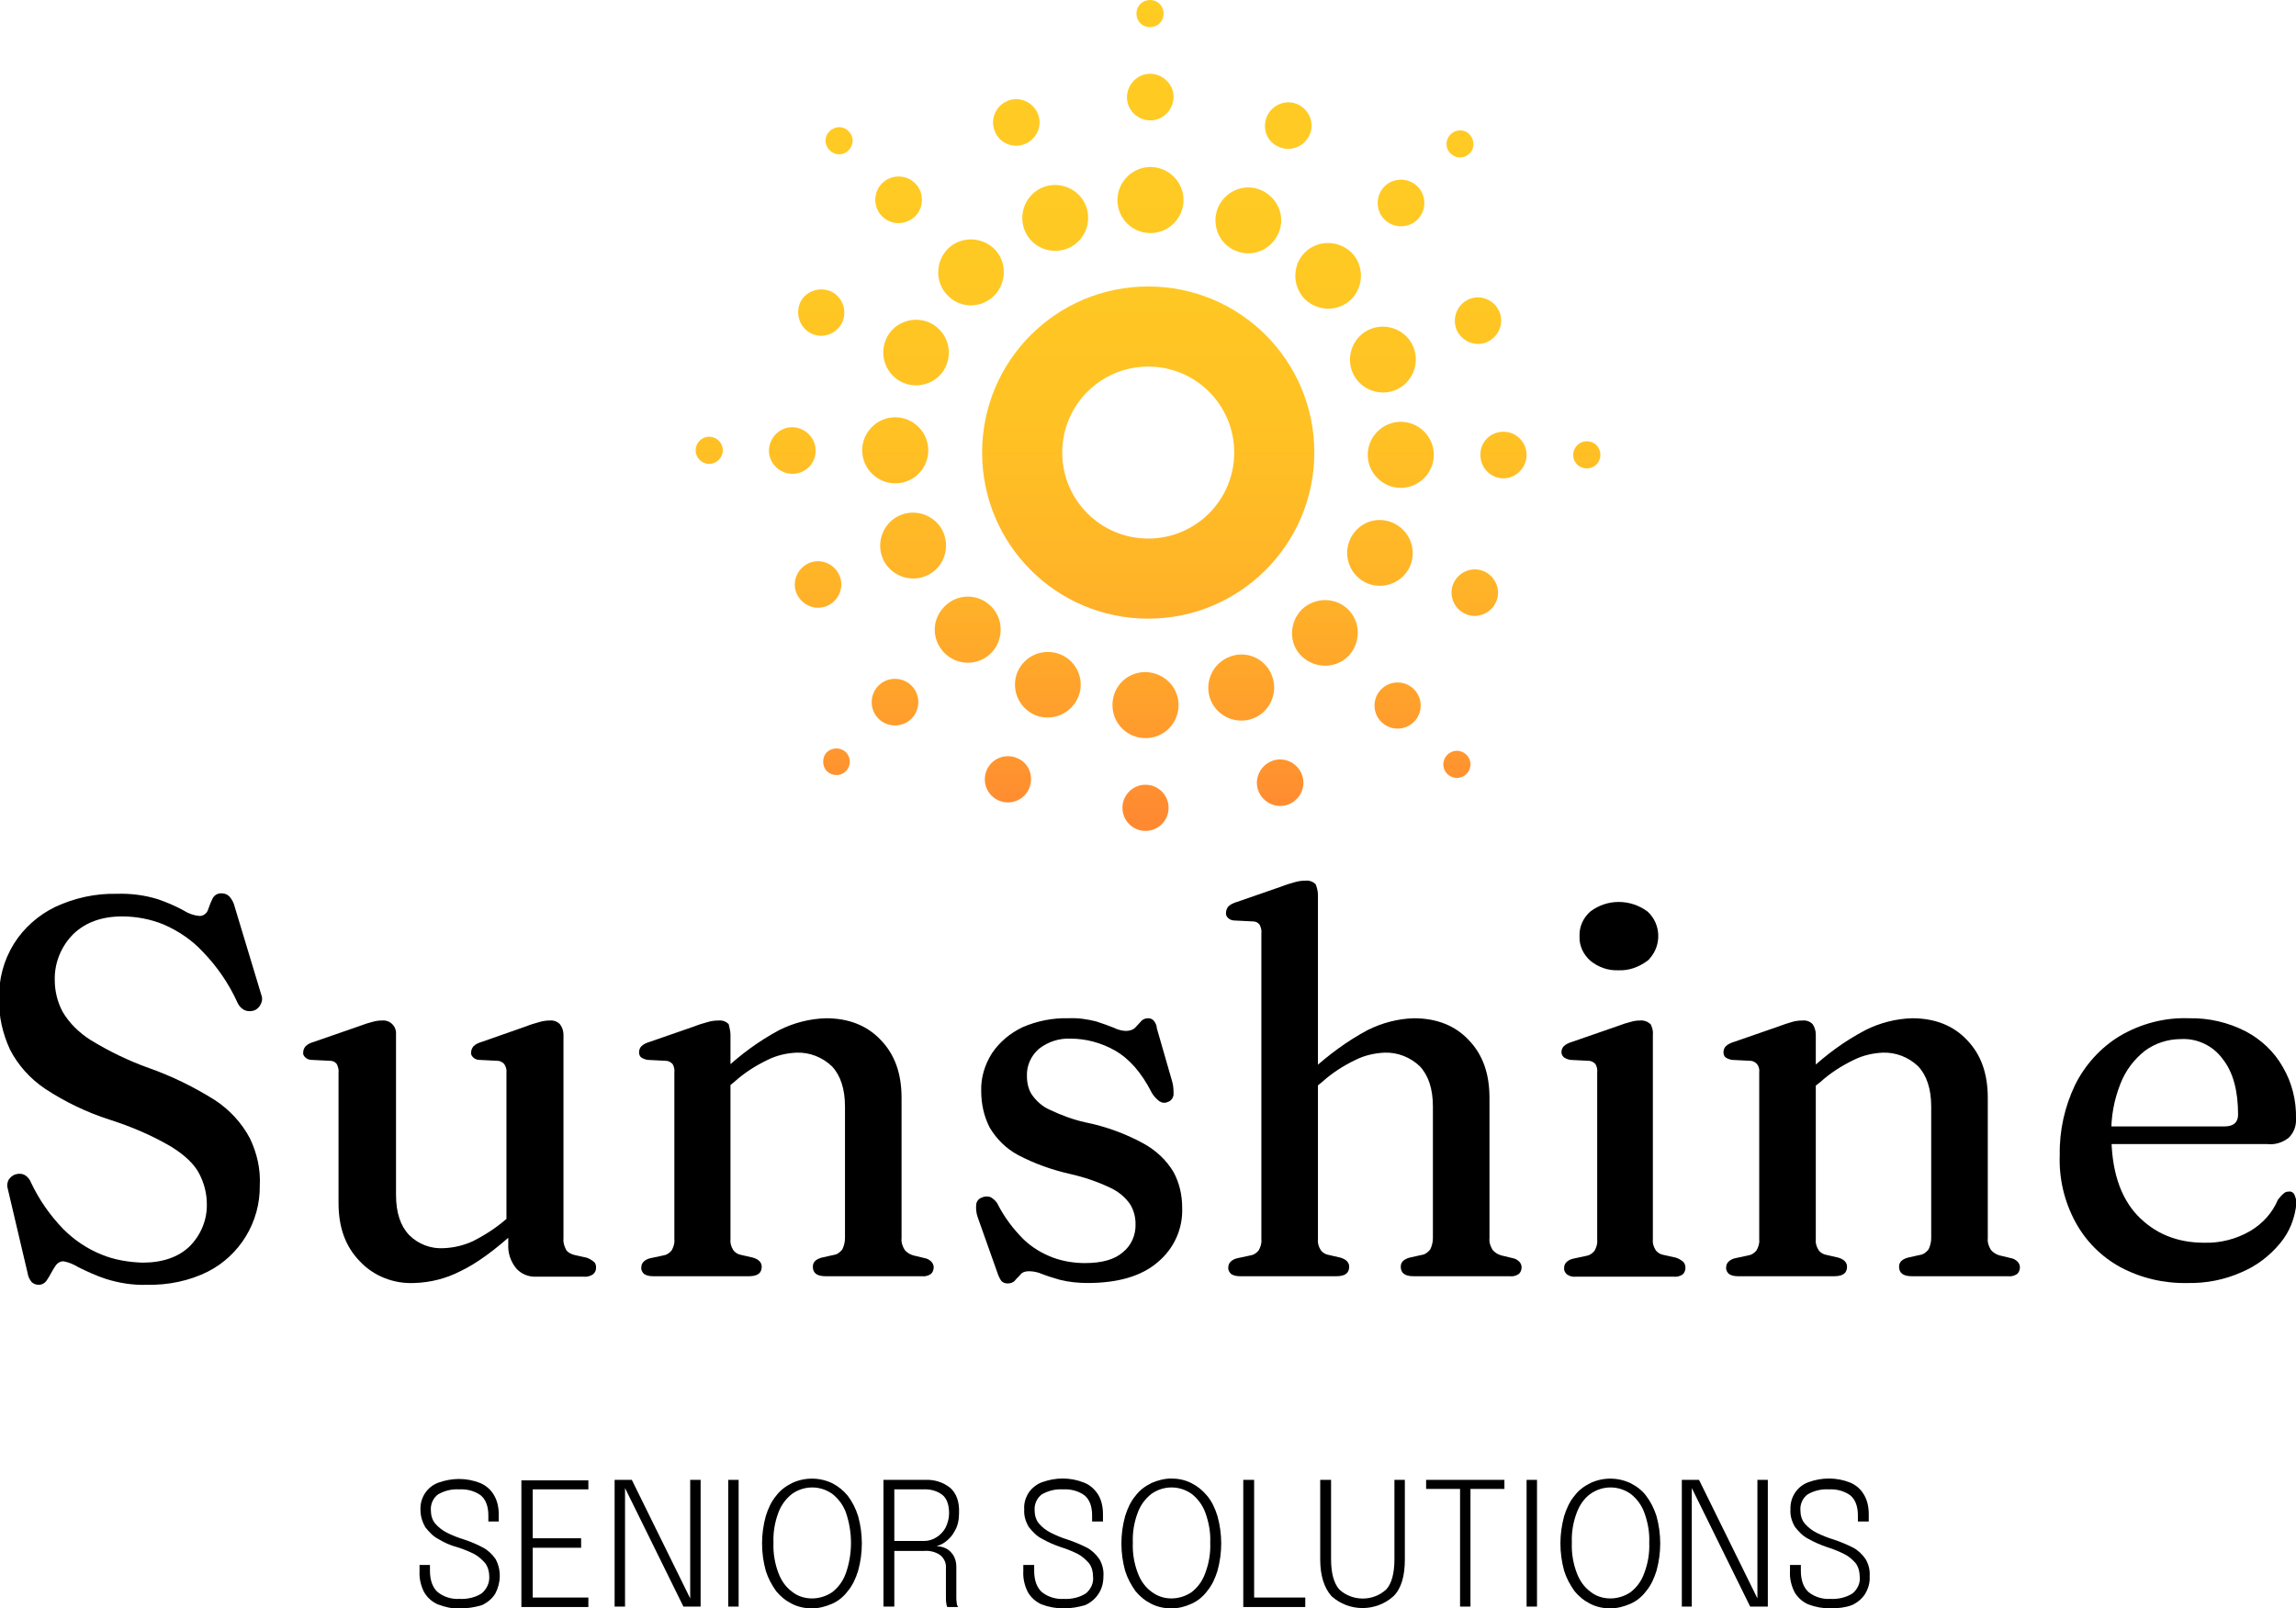 <?xml version="1.0" encoding="utf-8"?>
<!-- Generator: Adobe Illustrator 26.0.3, SVG Export Plug-In . SVG Version: 6.00 Build 0)  -->
<svg version="1.1" id="Layer_1" xmlns="http://www.w3.org/2000/svg" xmlns:xlink="http://www.w3.org/1999/xlink" x="0px" y="0px"
	 viewBox="0 0 507.3 355.4" style="enable-background:new 0 0 507.3 355.4;" xml:space="preserve">
<style type="text/css">
	.st0{fill:url(#SVGID_1_);}
	.st1{fill:url(#SVGID_00000115507236260076706000000007017162325666311560_);}
	.st2{fill:url(#SVGID_00000040554912443689126110000007273576528158208691_);}
	.st3{fill:url(#SVGID_00000010994809598819990620000008217206099914499506_);}
	.st4{fill:url(#SVGID_00000096024044397987929520000001576315572481821824_);}
	.st5{fill:url(#SVGID_00000127735080171041751140000003034928889871327403_);}
	.st6{fill:url(#SVGID_00000052824419032642311250000015254103821238556044_);}
	.st7{fill:url(#SVGID_00000122708238393797409780000002642187571474524581_);}
	.st8{fill:url(#SVGID_00000168835017591065119310000004189265776518740112_);}
	.st9{fill:url(#SVGID_00000027580154241241864000000005350909602832919984_);}
	.st10{fill:url(#SVGID_00000161593754177321888990000012117063582754360745_);}
	.st11{fill:url(#SVGID_00000161592992214999144910000006342395562345574275_);}
	.st12{fill:url(#SVGID_00000183242898516558406560000005983529113637008045_);}
	.st13{fill:url(#SVGID_00000003809091761540075410000007941786700244987526_);}
	.st14{fill:url(#SVGID_00000126308311309368627870000007637048784347518892_);}
	.st15{fill:url(#SVGID_00000041284048894766960240000011080286543519037628_);}
	.st16{fill:url(#SVGID_00000143608432839616961180000010487389563830768528_);}
	.st17{fill:url(#SVGID_00000057132745526608527800000009275314345416215436_);}
	.st18{fill:url(#SVGID_00000109729015228576963360000005670757698208814221_);}
	.st19{fill:url(#SVGID_00000045616929322597719060000002329047215205706624_);}
	.st20{fill:url(#SVGID_00000057137770532991478510000009927661328606677438_);}
	.st21{fill:url(#SVGID_00000170956765392827146870000001113570622081888650_);}
	.st22{fill:url(#SVGID_00000008869488097667743820000009026839441262393532_);}
	.st23{fill:url(#SVGID_00000130639133424064604410000001904015267916100737_);}
	.st24{fill:url(#SVGID_00000022541521656486994410000013913987272006864261_);}
	.st25{fill:url(#SVGID_00000120546432716846546350000016380629773841874864_);}
	.st26{fill:url(#SVGID_00000124155527763547581490000007275210865543175099_);}
	.st27{fill:url(#SVGID_00000087373174092768651620000004936123833413886623_);}
	.st28{fill:url(#SVGID_00000137110976117200676980000012707325666429769892_);}
	.st29{fill:url(#SVGID_00000005264073925943703470000015167958292417182337_);}
	.st30{fill:url(#SVGID_00000133490131599770483240000003077758378695077029_);}
	.st31{fill:url(#SVGID_00000054967044844022800020000014809352153066683789_);}
	.st32{fill:url(#SVGID_00000155862602598922316250000016711723819470522046_);}
	.st33{fill:url(#SVGID_00000172425723229503476750000007606343694665563808_);}
	.st34{fill:url(#SVGID_00000036959134835157171530000007915717568921895855_);}
	.st35{fill:url(#SVGID_00000026126855306006849880000010811213420796053435_);}
	.st36{fill:url(#SVGID_00000002354940181671787100000008160851281550001549_);}
	.st37{fill:url(#SVGID_00000165231588716707212380000006999450170318273715_);}
	.st38{fill:url(#SVGID_00000059305824164111735010000005405425667979471506_);}
	.st39{fill:url(#SVGID_00000176741067855693232740000012098317920603866261_);}
</style>
<g id="Layer_2_00000018940291350259601550000013739512342279365816_">
	<g id="Layer_1-2">
		<path d="M32.4,283.9c-3.1,0.1-6.1-0.4-9-1.3c-2.1-0.7-4.1-1.6-6.1-2.6c-1-0.6-2.1-1.1-3.3-1.3c-0.6,0-1.2,0.3-1.6,0.8
			c-0.4,0.6-0.8,1.2-1.1,1.8c-0.3,0.6-0.7,1.2-1.1,1.8c-0.4,0.5-1,0.8-1.6,0.8c-0.6,0-1.2-0.2-1.6-0.6c-0.5-0.6-0.8-1.3-0.9-2
			l-4.4-18.7c-0.2-0.6-0.1-1.3,0.2-1.9c0.4-0.6,0.9-1,1.5-1.2c0.7-0.2,1.4-0.2,2,0.1c0.7,0.4,1.2,1,1.5,1.8
			c1.8,3.8,4.2,7.2,7.1,10.2c2.4,2.4,5.2,4.3,8.4,5.6c2.9,1.2,6,1.7,9.1,1.8c4.4,0,7.9-1.2,10.4-3.6c2.5-2.5,3.9-5.9,3.8-9.4
			c0-2.3-0.6-4.6-1.7-6.7c-1.1-2.1-3.2-4.1-6.3-6c-4.3-2.5-8.8-4.4-13.5-5.9c-5-1.6-9.8-3.9-14.2-6.8c-3.3-2.2-6-5.2-7.8-8.7
			c-1.6-3.5-2.5-7.3-2.4-11.2c-0.1-4.3,1-8.5,3.3-12.2c2.2-3.5,5.4-6.3,9.1-8.1c4.3-2,8.9-3,13.6-2.9c3.1-0.1,6.2,0.3,9.1,1.2
			c2,0.7,3.9,1.5,5.7,2.5c1.1,0.7,2.3,1.1,3.5,1.2c0.8,0,1.5-0.5,1.8-1.2c0.3-0.8,0.6-1.7,1-2.5c0.3-0.8,1.2-1.4,2.1-1.3
			c0.6,0,1.2,0.2,1.7,0.7c0.6,0.7,1,1.5,1.2,2.4l5.8,19.2c0.3,0.7,0.3,1.5-0.1,2.2c-0.3,0.7-0.9,1.2-1.5,1.4
			c-0.7,0.2-1.4,0.2-2.1-0.1c-0.7-0.4-1.2-0.9-1.5-1.6c-1.9-4.2-4.5-8-7.7-11.3c-2.4-2.6-5.4-4.6-8.6-6c-2.9-1.2-6.1-1.8-9.2-1.8
			c-4.5,0-8.1,1.3-10.8,3.9c-2.7,2.7-4.2,6.4-4.1,10.2c0,2.4,0.6,4.8,1.7,6.9c1.5,2.6,3.7,4.7,6.2,6.3c4.1,2.5,8.4,4.6,12.9,6.2
			c5.1,1.8,10,4.2,14.6,7.1c3.2,2.1,5.9,5,7.7,8.4c1.6,3.3,2.4,6.9,2.2,10.5c0.1,8-4.4,15.4-11.5,19C41.9,283,37.2,284,32.4,283.9z"
			/>
		<path d="M74.8,265.8v-28.7c0.1-0.7-0.1-1.4-0.4-2c-0.4-0.5-0.9-0.7-1.5-0.7l-4-0.2c-0.6,0-1.1-0.2-1.5-0.6
			c-0.3-0.3-0.5-0.7-0.4-1.1c0-0.5,0.2-0.9,0.5-1.3c0.5-0.5,1.2-0.8,1.9-1l9.8-3.4c1.3-0.5,2.3-0.8,3.1-1c0.7-0.2,1.3-0.3,2-0.3
			c1.6-0.2,3,0.9,3.2,2.5c0,0.2,0,0.5,0,0.7v35.3c0,4,1,6.9,2.9,8.9c2,2,4.8,3.1,7.7,2.9c2.2-0.1,4.3-0.6,6.3-1.5
			c2.6-1.3,5.1-2.9,7.3-4.8l2.6-2.2l2.4,2.4l-2.6,2.2c-4.7,4.3-8.8,7.3-12.4,9c-3.1,1.6-6.6,2.5-10.2,2.6c-4.5,0.2-8.9-1.5-12-4.8
			C76.3,275.4,74.8,271.2,74.8,265.8z M112.3,275v-3.8l-0.4-0.3v-33.8c0.1-0.7-0.1-1.4-0.5-2c-0.4-0.4-0.9-0.7-1.5-0.7l-4-0.2
			c-0.5,0-1-0.2-1.4-0.6c-0.3-0.3-0.5-0.7-0.4-1.1c0-0.5,0.2-0.9,0.5-1.3c0.5-0.5,1.2-0.8,1.9-1l9.7-3.4c1-0.4,2-0.7,3.1-1
			c0.7-0.2,1.4-0.3,2.1-0.3c0.9-0.1,1.7,0.2,2.3,0.8c0.5,0.6,0.8,1.5,0.8,2.3v45.1c-0.1,0.9,0.2,1.7,0.6,2.5
			c0.4,0.6,1.1,0.9,1.8,1.1l2.7,0.6c0.6,0.2,1.1,0.5,1.6,0.9c0.4,0.3,0.5,0.8,0.5,1.3c0,0.6-0.2,1.1-0.7,1.5
			c-0.6,0.4-1.4,0.6-2.1,0.5h-10.4c-1.7,0.1-3.4-0.6-4.5-1.9C112.8,278.7,112.2,276.8,112.3,275z"/>
		<path d="M161.4,228.6v45.1c-0.1,0.9,0.1,1.7,0.6,2.5c0.4,0.6,1.1,1,1.8,1.1l2.6,0.6c1.3,0.4,1.9,1.1,1.9,2c0,1.4-0.9,2.1-2.8,2.1
			h-21.2c-0.7,0-1.4-0.1-2-0.5c-0.4-0.4-0.7-0.9-0.6-1.5c0-0.5,0.2-0.9,0.5-1.2c0.4-0.4,1-0.7,1.6-0.8l2.8-0.6
			c0.7-0.1,1.3-0.5,1.8-1.1c0.4-0.7,0.7-1.6,0.6-2.4V237c0.1-0.7-0.1-1.4-0.4-1.9c-0.4-0.4-0.9-0.7-1.5-0.7l-4-0.2
			c-0.6-0.1-1.1-0.3-1.5-0.6c-0.3-0.3-0.4-0.7-0.4-1.1c0-0.5,0.2-1,0.5-1.3c0.5-0.5,1.2-0.8,1.9-1l9.8-3.4c1-0.4,2-0.7,3.1-1
			c0.7-0.2,1.4-0.3,2.2-0.3c0.9-0.1,1.7,0.2,2.3,0.8C161.1,226.9,161.4,227.7,161.4,228.6z M159.6,241.2l-2.4-2.4l2.6-2.2
			c3.7-3.5,7.9-6.6,12.4-9c3.2-1.6,6.7-2.5,10.3-2.6c5,0,9.1,1.6,12.1,4.8c3.1,3.2,4.6,7.4,4.6,12.8v31c-0.1,0.9,0.2,1.8,0.7,2.6
			c0.5,0.6,1.2,1,1.9,1.2l2.5,0.6c0.6,0.1,1.1,0.4,1.5,0.8c0.3,0.3,0.5,0.8,0.5,1.2c0,0.6-0.2,1.1-0.6,1.5c-0.6,0.4-1.3,0.6-2,0.5
			h-21.3c-1.9,0-2.8-0.7-2.8-2.1c0-1,0.6-1.6,1.9-2l2.7-0.6c0.8-0.1,1.4-0.6,1.9-1.2c0.4-0.8,0.6-1.7,0.6-2.5v-29.1
			c0-3.9-1-6.9-2.9-8.9c-2.1-2-4.9-3.1-7.8-3c-2.2,0.1-4.4,0.6-6.4,1.6c-2.7,1.3-5.2,2.9-7.4,4.9L159.6,241.2z"/>
		<path d="M236.5,229.5c-2.5-0.1-5,0.7-7,2.3c-1.7,1.5-2.7,3.7-2.6,6c0,1.4,0.3,2.9,1.1,4.1c1,1.4,2.3,2.6,3.9,3.3
			c2.5,1.2,5.2,2.2,7.9,2.8c4.5,0.9,8.9,2.5,12.9,4.7c2.7,1.5,5,3.6,6.6,6.3c1.3,2.4,1.9,5.1,1.9,7.8c0.2,4.7-1.8,9.1-5.4,12.1
			c-3.6,3.1-8.8,4.6-15.5,4.6c-2,0-4.1-0.2-6.1-0.7c-1.4-0.4-2.7-0.8-4-1.3c-0.9-0.4-1.9-0.6-2.9-0.6c-0.7,0-1.4,0.2-1.8,0.7
			c-0.4,0.5-0.9,0.9-1.2,1.3c-0.4,0.5-1,0.7-1.7,0.7c-0.5,0-1-0.2-1.3-0.5c-0.4-0.5-0.7-1.2-0.9-1.8l-4.4-12.4
			c-0.3-0.9-0.4-1.8-0.3-2.8c0.1-0.7,0.6-1.3,1.3-1.5c0.6-0.3,1.4-0.3,2,0c0.6,0.4,1.2,0.9,1.5,1.6c1.5,2.9,3.4,5.4,5.7,7.7
			c1.9,1.8,4.1,3.1,6.5,4c2.2,0.8,4.6,1.2,7,1.2c3.8,0,6.6-0.8,8.4-2.4c1.9-1.5,2.9-3.9,2.8-6.3c0-1.5-0.4-3-1.2-4.3
			c-1.1-1.6-2.6-2.8-4.3-3.6c-2.9-1.4-5.9-2.4-9-3.1c-4-0.9-7.9-2.3-11.5-4.2c-2.6-1.4-4.7-3.5-6.2-6c-1.3-2.5-1.9-5.3-1.9-8.1
			c-0.1-3,0.8-5.9,2.4-8.4c1.7-2.5,4-4.4,6.7-5.7c3.2-1.4,6.7-2.1,10.2-2c2.1-0.1,4.1,0.2,6.1,0.7c1.3,0.4,2.6,0.9,3.9,1.4
			c0.8,0.4,1.8,0.7,2.7,0.7c0.7,0,1.5-0.2,2-0.7c0.5-0.5,0.9-1,1.3-1.4c0.4-0.5,1-0.7,1.6-0.7c0.5,0,0.9,0.2,1.2,0.5
			c0.4,0.5,0.7,1.1,0.7,1.7l3.4,11.8c0.3,1,0.3,2,0.3,2.9c-0.1,0.8-0.6,1.4-1.3,1.6c-0.6,0.3-1.3,0.2-1.9-0.2
			c-0.7-0.6-1.3-1.2-1.7-2c-2.2-4.3-4.9-7.4-8.1-9.2C243.3,230.4,239.9,229.5,236.5,229.5z"/>
		<path d="M291.2,197.7v76c-0.1,0.9,0.1,1.7,0.6,2.5c0.4,0.6,1.1,1,1.8,1.1l2.6,0.6c1.3,0.4,1.9,1.1,1.9,2c0,1.4-0.9,2.1-2.8,2.1
			H274c-0.7,0-1.4-0.1-2-0.5c-0.4-0.4-0.7-0.9-0.6-1.5c0-0.5,0.2-0.9,0.5-1.2c0.4-0.4,1-0.7,1.6-0.8l2.8-0.6
			c0.7-0.1,1.3-0.5,1.8-1.1c0.4-0.7,0.7-1.6,0.6-2.4v-67.6c0.1-0.7-0.1-1.4-0.4-2c-0.4-0.5-0.9-0.7-1.5-0.7l-4-0.2
			c-0.6,0-1.1-0.2-1.5-0.6c-0.3-0.3-0.5-0.7-0.4-1.2c0-0.5,0.2-0.9,0.5-1.3c0.5-0.5,1.2-0.8,1.9-1l9.8-3.4c1-0.4,2-0.7,3.1-1
			c0.7-0.2,1.4-0.3,2.2-0.3c0.9-0.1,1.7,0.2,2.3,0.8C290.9,195.9,291.2,196.8,291.2,197.7z M289.5,241.2l-2.4-2.4l2.6-2.2
			c3.8-3.5,8-6.6,12.5-9c3.2-1.6,6.7-2.5,10.2-2.6c5,0,9.1,1.6,12.1,4.8c3.1,3.2,4.6,7.4,4.6,12.8v31c-0.1,0.9,0.2,1.8,0.7,2.6
			c0.5,0.6,1.2,1,1.9,1.2l2.5,0.6c0.6,0.1,1.1,0.4,1.5,0.8c0.3,0.3,0.5,0.8,0.5,1.2c0,0.6-0.2,1.1-0.6,1.5c-0.6,0.4-1.3,0.6-2,0.5
			h-21.3c-1.9,0-2.8-0.7-2.8-2.1c0-1,0.6-1.6,1.9-2l2.7-0.6c0.8-0.1,1.4-0.6,1.9-1.2c0.4-0.8,0.6-1.7,0.6-2.5v-29.1
			c0-3.9-1-6.9-2.9-8.9c-2.1-2-4.9-3.1-7.8-3c-2.2,0.1-4.4,0.6-6.4,1.6c-2.7,1.3-5.2,2.9-7.4,4.9L289.5,241.2z"/>
		<path d="M365.2,228.6v45.1c-0.1,0.9,0.1,1.7,0.6,2.5c0.4,0.6,1.1,1,1.8,1.1l2.7,0.6c0.6,0.2,1.1,0.5,1.6,0.9
			c0.3,0.3,0.5,0.8,0.5,1.3c0,0.6-0.2,1.1-0.6,1.5c-0.6,0.4-1.3,0.6-2.1,0.5h-21.5c-0.7,0.1-1.4-0.1-2-0.5c-0.4-0.4-0.7-0.9-0.6-1.5
			c0-0.5,0.2-0.9,0.5-1.2c0.4-0.4,1-0.7,1.6-0.8l2.8-0.6c0.7-0.1,1.3-0.5,1.8-1.1c0.4-0.7,0.7-1.6,0.6-2.4V237
			c0.1-0.7-0.1-1.4-0.4-1.9c-0.4-0.4-0.9-0.7-1.5-0.7l-4-0.2c-0.6-0.1-1.1-0.3-1.5-0.6c-0.3-0.3-0.5-0.7-0.5-1.1
			c0-0.5,0.2-1,0.5-1.3c0.5-0.5,1.2-0.8,1.9-1l9.8-3.4c1.3-0.5,2.3-0.8,3.1-1c0.7-0.2,1.3-0.3,2-0.3c0.9-0.1,1.7,0.2,2.4,0.8
			C365,226.9,365.3,227.7,365.2,228.6z M357.6,214.4c-2.3,0.1-4.5-0.7-6.2-2.1c-1.6-1.4-2.5-3.4-2.4-5.4c-0.1-2.1,0.8-4.1,2.4-5.5
			c3.7-2.8,8.8-2.8,12.6,0c3,2.7,3.2,7.4,0.5,10.4c-0.1,0.2-0.3,0.3-0.5,0.5C362.1,213.7,359.9,214.5,357.6,214.4L357.6,214.4z"/>
		<path d="M401.2,228.6v45.1c-0.1,0.9,0.1,1.7,0.6,2.5c0.4,0.6,1.1,1,1.8,1.1l2.6,0.6c1.3,0.4,1.9,1.1,1.9,2c0,1.4-0.9,2.1-2.8,2.1
			H384c-0.7,0-1.4-0.1-2-0.5c-0.4-0.4-0.7-0.9-0.6-1.5c0-0.5,0.2-0.9,0.5-1.2c0.4-0.4,1-0.7,1.6-0.8l2.8-0.6
			c0.7-0.1,1.3-0.5,1.8-1.1c0.4-0.7,0.7-1.6,0.6-2.4V237c0.1-0.7-0.1-1.4-0.5-1.9c-0.4-0.4-0.9-0.7-1.5-0.7l-4-0.2
			c-0.6-0.1-1.1-0.3-1.5-0.6c-0.3-0.3-0.4-0.7-0.4-1.1c0-0.5,0.2-1,0.5-1.3c0.5-0.5,1.2-0.8,1.9-1l9.8-3.4c1-0.4,2-0.7,3-1
			c0.7-0.2,1.4-0.3,2.2-0.3c0.9-0.1,1.7,0.2,2.3,0.8C400.9,226.9,401.2,227.7,401.2,228.6z M399.5,241.2l-2.4-2.4l2.6-2.2
			c3.7-3.5,7.9-6.6,12.5-9c3.2-1.6,6.7-2.5,10.3-2.6c5,0,9.1,1.6,12.1,4.8c3.1,3.2,4.6,7.4,4.6,12.8v31c-0.1,0.9,0.2,1.8,0.7,2.6
			c0.5,0.6,1.2,1,1.9,1.2l2.5,0.6c0.6,0.1,1.1,0.4,1.5,0.8c0.3,0.3,0.5,0.8,0.5,1.2c0,0.6-0.2,1.1-0.6,1.5c-0.6,0.4-1.3,0.6-2,0.5
			h-21.3c-1.9,0-2.8-0.7-2.8-2.1c0-1,0.6-1.6,1.9-2l2.7-0.6c0.8-0.1,1.4-0.6,1.9-1.2c0.4-0.8,0.6-1.7,0.6-2.5v-29.1
			c0-3.9-1-6.9-2.9-8.9c-2.1-2-4.9-3.1-7.8-3c-2.2,0.1-4.4,0.6-6.4,1.6c-2.7,1.3-5.2,2.9-7.4,4.9L399.5,241.2z"/>
		<path d="M507.3,247.2c0.1,1.6-0.5,3.1-1.6,4.2c-1.4,1.1-3.1,1.6-4.8,1.4H463v-3.9h28.5c2,0,3-0.9,3-2.6c0-5.3-1.1-9.4-3.4-12.3
			c-2.1-2.9-5.6-4.6-9.2-4.4c-2.9,0-5.7,0.9-8,2.6c-2.4,1.9-4.3,4.4-5.4,7.3c-1.4,3.5-2.1,7.3-2,11.1c0,7.9,1.9,13.8,5.7,17.9
			c3.8,4,8.7,6.1,14.8,6.1c3.6,0.1,7.1-0.8,10.2-2.6c2.7-1.6,4.9-4,6.1-6.9c0.4-0.5,0.8-1,1.3-1.4c0.3-0.3,0.7-0.4,1.1-0.4
			c0.5-0.1,1.1,0.2,1.3,0.8c0.2,0.5,0.4,1.1,0.4,1.7c-0.3,3.3-1.5,6.4-3.6,8.9c-2.3,2.8-5.2,5-8.5,6.4c-3.8,1.7-7.9,2.5-12.1,2.4
			c-5.1,0.1-10.2-1.1-14.7-3.5c-4.2-2.3-7.6-5.7-9.9-9.9c-2.5-4.6-3.7-9.7-3.5-14.9c-0.1-5.4,1.1-10.7,3.4-15.5
			c2.2-4.4,5.6-8.2,9.9-10.8c4.6-2.7,9.9-4.1,15.2-3.9c4.4-0.1,8.7,0.9,12.6,2.9c3.4,1.8,6.3,4.5,8.2,7.9
			C506.4,239.2,507.4,243.2,507.3,247.2z"/>
		<path d="M101.6,355.4c-1.7,0.1-3.3-0.3-4.9-0.9c-1.3-0.6-2.3-1.5-3-2.7c-0.7-1.4-1.1-3-1-4.6v-1.4H95v1.3c0,2.1,0.6,3.7,1.7,4.7
			c1.4,1.1,3.1,1.6,4.8,1.5c1.7,0.1,3.5-0.3,4.9-1.2c1.1-0.9,1.8-2.3,1.7-3.8c0-1-0.3-2.1-0.9-2.9c-0.7-0.8-1.5-1.5-2.4-2
			c-1.2-0.6-2.4-1.1-3.7-1.5c-1.5-0.4-2.9-1-4.2-1.8c-1.2-0.6-2.1-1.6-2.9-2.6c-0.7-1.2-1.1-2.5-1.1-3.9c-0.1-2.7,1.5-5.1,4-6
			c1.4-0.5,3-0.8,4.5-0.8c1.6,0,3.2,0.3,4.7,0.9c1.2,0.5,2.3,1.4,3,2.6c0.8,1.3,1.1,2.8,1.1,4.4v1.5h-2.3v-1.4c0-2-0.6-3.5-1.7-4.4
			c-1.4-1-3.1-1.4-4.8-1.3c-1.6-0.1-3.2,0.3-4.6,1.1c-1.1,0.8-1.7,2.2-1.6,3.5c0,1.1,0.3,2.2,1,3c0.7,0.8,1.6,1.5,2.6,2
			c1.2,0.6,2.5,1.1,3.8,1.5c1.5,0.5,2.9,1.1,4.2,1.8c1.1,0.6,2,1.5,2.7,2.5c1.3,2.4,1.2,5.3-0.1,7.7c-0.7,1.1-1.8,2-3,2.5
			C104.8,355.2,103.2,355.4,101.6,355.4z"/>
		<path d="M116.6,329l1.1-1.3v13l-0.6-0.8h11.3v2.1h-11.3l0.6-0.8v13.1l-1.1-1.3h13.4v2.1h-14.8v-28h14.8v2H116.6z"/>
		<path d="M138.1,355h-2.3v-28h3.8l13.1,26.6l-0.2,0.1V327h2.3v28H151l-13.1-26.6l0.2-0.1L138.1,355z"/>
		<path d="M160.9,355v-28h2.3v28H160.9z"/>
		<path d="M179.4,355.4c-1.5,0-3-0.3-4.4-1c-1.4-0.7-2.5-1.6-3.5-2.8c-1-1.4-1.8-2.9-2.3-4.5c-1.1-4-1.1-8.1,0-12.1
			c0.5-1.6,1.2-3.2,2.3-4.5c0.9-1.2,2.1-2.1,3.5-2.8c2.8-1.3,6-1.3,8.8,0c1.4,0.7,2.5,1.6,3.5,2.8c1,1.3,1.8,2.9,2.3,4.5
			c1.1,4,1.1,8.1,0,12.1c-0.5,1.6-1.2,3.2-2.3,4.5c-0.9,1.2-2.1,2.2-3.5,2.8C182.4,355,180.9,355.4,179.4,355.4z M179.4,353.2
			c1.6,0,3.2-0.5,4.5-1.4c1.4-1.1,2.4-2.5,3-4.2c1.5-4.3,1.5-9,0-13.4c-0.6-1.6-1.6-3-3-4.1c-2.7-1.9-6.2-1.9-8.9,0
			c-1.4,1.1-2.4,2.5-3,4.1c-0.8,2.1-1.2,4.4-1.1,6.7c-0.1,2.3,0.3,4.6,1.1,6.7c0.6,1.6,1.6,3.1,3,4.1
			C176.2,352.7,177.8,353.2,179.4,353.2z"/>
		<path d="M195.2,355v-28h9.2c2-0.1,4,0.5,5.6,1.8c1.3,1.2,2,3,1.9,5.5c0,1.3-0.2,2.7-0.9,3.9c-0.5,1-1.2,1.8-2,2.4
			c-0.6,0.5-1.4,0.9-2.1,1c0.7,0.1,1.4,0.2,2,0.5c0.7,0.3,1.2,0.8,1.7,1.5c0.5,0.8,0.7,1.7,0.7,2.6v6.7c0,0.5,0,0.9,0.1,1.4
			c0,0.3,0.1,0.5,0.3,0.8h-2.4c-0.1-0.2-0.2-0.5-0.2-0.8c-0.1-0.4-0.1-0.9-0.1-1.4v-6.4c0.1-1.1-0.4-2.2-1.3-2.9
			c-1-0.7-2.3-1-3.5-0.9h-7.3l0.7-0.9V355H195.2z M197.6,341.5l-0.7-1h7.3c1,0,1.9-0.3,2.7-0.8c0.8-0.5,1.5-1.2,2-2.1
			c0.5-1,0.8-2.1,0.8-3.2c0-1.9-0.5-3.3-1.5-4.1c-1.2-0.9-2.7-1.3-4.3-1.2h-7.1l0.8-1L197.6,341.5z"/>
		<path d="M235,355.4c-1.7,0-3.3-0.3-4.9-0.9c-1.3-0.6-2.3-1.5-3-2.7c-0.7-1.4-1.1-3-1-4.6v-1.4h2.4v1.3c0,2.1,0.6,3.7,1.7,4.7
			c1.4,1.1,3.1,1.6,4.8,1.5c1.7,0.1,3.5-0.3,4.9-1.2c1.1-0.9,1.8-2.3,1.6-3.8c0-1.1-0.3-2.1-0.9-2.9c-0.7-0.8-1.5-1.5-2.4-2
			c-1.2-0.6-2.4-1.1-3.7-1.5c-1.5-0.5-2.9-1.1-4.3-1.9c-1.2-0.6-2.1-1.6-2.9-2.6c-0.7-1.2-1.1-2.5-1-3.9c-0.1-1.3,0.3-2.6,1-3.7
			c0.7-1,1.8-1.9,3-2.3c1.4-0.5,2.9-0.8,4.5-0.8c1.6,0,3.2,0.3,4.7,0.9c1.3,0.5,2.3,1.4,3.1,2.6c0.8,1.3,1.1,2.8,1.1,4.4v1.6h-2.4
			v-1.4c0-2-0.6-3.5-1.7-4.4c-1.4-1-3.1-1.4-4.8-1.3c-1.6-0.1-3.2,0.3-4.6,1.1c-1.1,0.8-1.7,2.2-1.6,3.5c0,1.1,0.3,2.2,1,3
			c0.7,0.8,1.6,1.5,2.6,2c1.2,0.6,2.4,1.1,3.7,1.5c1.5,0.5,2.9,1.1,4.3,1.8c1.1,0.6,2,1.5,2.7,2.5c0.7,1.2,1,2.5,0.9,3.8
			c0,1.4-0.3,2.7-1.1,3.9c-0.7,1.1-1.8,2-3,2.5C238.3,355.1,236.7,355.4,235,355.4z"/>
		<path d="M258.8,355.4c-1.5,0-3-0.3-4.4-1c-1.4-0.7-2.5-1.6-3.5-2.8c-1-1.4-1.8-2.9-2.3-4.5c-1.1-4-1.1-8.1,0-12.1
			c0.5-1.6,1.2-3.2,2.3-4.5c0.9-1.2,2.1-2.1,3.5-2.8c1.4-0.6,2.9-1,4.4-1c1.5,0,3,0.3,4.4,1c1.4,0.7,2.5,1.6,3.5,2.8
			c1.1,1.3,1.8,2.9,2.3,4.5c1.1,4,1.1,8.1,0,12.1c-0.5,1.6-1.2,3.2-2.3,4.5c-0.9,1.2-2.1,2.2-3.5,2.8
			C261.9,355,260.4,355.4,258.8,355.4z M258.8,353.2c1.6,0,3.2-0.5,4.5-1.4c1.4-1.1,2.4-2.5,3-4.2c0.8-2.1,1.2-4.4,1.1-6.7
			c0.1-2.3-0.3-4.5-1.1-6.7c-0.6-1.6-1.6-3-3-4.1c-2.7-1.9-6.2-1.9-8.9,0c-1.4,1.1-2.4,2.5-3,4.1c-0.8,2.1-1.2,4.4-1.1,6.7
			c-0.1,2.3,0.3,4.6,1.1,6.7c0.6,1.6,1.6,3.1,3,4.1C255.7,352.7,257.2,353.2,258.8,353.2z"/>
		<path d="M274.7,355v-28h2.4v27.3l-1-1.3h12.3v2.1H274.7z"/>
		<path d="M310.4,344.6c0,3.7-0.8,6.4-2.5,8.1c-3.9,3.5-9.8,3.5-13.7,0c-1.6-1.8-2.5-4.5-2.5-8.1V327h2.4v17.5
			c0,3.1,0.6,5.3,1.8,6.7c2.9,2.7,7.5,2.7,10.4,0c1.2-1.3,1.8-3.6,1.8-6.7V327h2.3L310.4,344.6z"/>
		<path d="M332.4,329h-8.1l0.6-1.3V355h-2.3v-27.3l0.7,1.3h-8.2v-2h17.3V329z"/>
		<path d="M337.3,355v-28h2.3v28H337.3z"/>
		<path d="M355.8,355.4c-1.5,0-3-0.3-4.4-1c-1.4-0.7-2.5-1.6-3.5-2.8c-1-1.4-1.8-2.9-2.3-4.5c-1.1-4-1.1-8.1,0-12.1
			c0.5-1.6,1.2-3.2,2.3-4.5c0.9-1.2,2.1-2.1,3.5-2.8c2.8-1.3,6-1.3,8.8,0c1.4,0.7,2.6,1.6,3.5,2.8c1,1.3,1.8,2.9,2.3,4.5
			c1.1,4,1.1,8.1,0,12.1c-0.5,1.6-1.2,3.2-2.3,4.5c-0.9,1.2-2.1,2.2-3.5,2.8C358.8,355,357.3,355.4,355.8,355.4z M355.8,353.2
			c1.6,0,3.2-0.5,4.5-1.4c1.4-1.1,2.4-2.5,3-4.2c0.8-2.1,1.2-4.4,1.1-6.7c0.1-2.3-0.3-4.5-1.1-6.7c-0.6-1.6-1.6-3-3-4.1
			c-2.7-1.9-6.2-1.9-8.9,0c-1.4,1-2.4,2.5-3,4.1c-0.8,2.1-1.2,4.4-1.1,6.7c-0.1,2.3,0.3,4.6,1.1,6.7c0.6,1.6,1.6,3.1,3,4.1
			C352.6,352.7,354.2,353.2,355.8,353.2z"/>
		<path d="M373.9,355h-2.3v-28h3.8l13.1,26.6l-0.2,0.1V327h2.3v28h-3.9l-13.1-26.6l0.2-0.1V355z"/>
		<path d="M404.4,355.4c-1.7,0-3.3-0.3-4.9-0.9c-1.3-0.6-2.3-1.5-3-2.7c-0.7-1.4-1.1-3-1-4.6v-1.4h2.4v1.3c0,2.1,0.6,3.7,1.7,4.7
			c1.4,1.1,3.1,1.6,4.8,1.5c1.7,0.1,3.5-0.3,4.9-1.2c1.1-0.9,1.8-2.3,1.6-3.8c0-1-0.3-2.1-0.9-2.9c-0.7-0.8-1.5-1.5-2.5-2
			c-1.2-0.6-2.4-1.1-3.7-1.5c-1.5-0.5-2.9-1.1-4.3-1.9c-1.2-0.6-2.1-1.6-2.9-2.6c-0.7-1.2-1.1-2.5-1-3.9c-0.1-2.7,1.5-5.1,4-6
			c1.4-0.5,2.9-0.8,4.5-0.8c1.6,0,3.2,0.3,4.7,0.9c1.2,0.5,2.3,1.4,3,2.6c0.8,1.3,1.1,2.8,1.1,4.4v1.6h-2.4v-1.4
			c0-2-0.6-3.5-1.7-4.4c-1.4-1-3.1-1.4-4.8-1.3c-1.6-0.1-3.2,0.3-4.6,1.1c-1.1,0.8-1.7,2.2-1.6,3.5c0,1.1,0.3,2.2,1,3
			c0.7,0.8,1.6,1.5,2.6,2c1.2,0.6,2.5,1.1,3.8,1.5c1.5,0.5,2.9,1.1,4.3,1.8c1.1,0.6,2,1.5,2.7,2.5c0.7,1.2,1,2.5,0.9,3.8
			c0.1,1.4-0.3,2.7-1,3.9c-0.7,1.1-1.8,2-3,2.5C407.8,355.2,406.1,355.4,404.4,355.4z"/>
		
			<linearGradient id="SVGID_1_" gradientUnits="userSpaceOnUse" x1="254.16" y1="364.204" x2="254.16" y2="175.124" gradientTransform="matrix(1 0 0 -1 0 356.394)">
			<stop  offset="0" style="stop-color:#FFCC22"/>
			<stop  offset="0.34" style="stop-color:#FFC923"/>
			<stop  offset="0.55" style="stop-color:#FFC124"/>
			<stop  offset="0.73" style="stop-color:#FFB328"/>
			<stop  offset="0.88" style="stop-color:#FF9E2C"/>
			<stop  offset="1" style="stop-color:#FF8931"/>
		</linearGradient>
		<path class="st0" d="M246.9,44.2c0-4,3.3-7.3,7.3-7.3c4,0,7.3,3.3,7.3,7.3s-3.3,7.3-7.3,7.3C250.1,51.5,246.9,48.2,246.9,44.2z"/>
		
			<linearGradient id="SVGID_00000085214344311593205250000005461328129570408867_" gradientUnits="userSpaceOnUse" x1="254.15" y1="364.204" x2="254.15" y2="175.124" gradientTransform="matrix(1 0 0 -1 0 356.394)">
			<stop  offset="0" style="stop-color:#FFCC22"/>
			<stop  offset="0.34" style="stop-color:#FFC923"/>
			<stop  offset="0.55" style="stop-color:#FFC124"/>
			<stop  offset="0.73" style="stop-color:#FFB328"/>
			<stop  offset="0.88" style="stop-color:#FF9E2C"/>
			<stop  offset="1" style="stop-color:#FF8931"/>
		</linearGradient>
		<path style="fill:url(#SVGID_00000085214344311593205250000005461328129570408867_);" d="M249,21.5c0-2.8,2.3-5.2,5.1-5.2
			s5.2,2.3,5.2,5.1s-2.3,5.2-5.1,5.2c0,0,0,0,0,0C251.3,26.6,249,24.3,249,21.5z"/>
		
			<linearGradient id="SVGID_00000101813059009786313660000017380884575875367090_" gradientUnits="userSpaceOnUse" x1="254.14" y1="364.204" x2="254.14" y2="175.134" gradientTransform="matrix(1 0 0 -1 0 356.394)">
			<stop  offset="0" style="stop-color:#FFCC22"/>
			<stop  offset="0.34" style="stop-color:#FFC923"/>
			<stop  offset="0.55" style="stop-color:#FFC124"/>
			<stop  offset="0.73" style="stop-color:#FFB328"/>
			<stop  offset="0.88" style="stop-color:#FF9E2C"/>
			<stop  offset="1" style="stop-color:#FF8931"/>
		</linearGradient>
		<path style="fill:url(#SVGID_00000101813059009786313660000017380884575875367090_);" d="M251.1,3c0-1.7,1.3-3,3-3s3,1.3,3,3
			s-1.3,3-3,3S251.1,4.7,251.1,3z"/>
		
			<linearGradient id="SVGID_00000077324356078037857940000017547687311321524157_" gradientUnits="userSpaceOnUse" x1="214.54" y1="364.204" x2="214.54" y2="175.124" gradientTransform="matrix(1 0 0 -1 0 356.394)">
			<stop  offset="0" style="stop-color:#FFCC22"/>
			<stop  offset="0.34" style="stop-color:#FFC923"/>
			<stop  offset="0.55" style="stop-color:#FFC124"/>
			<stop  offset="0.73" style="stop-color:#FFB328"/>
			<stop  offset="0.88" style="stop-color:#FF9E2C"/>
			<stop  offset="1" style="stop-color:#FF8931"/>
		</linearGradient>
		<path style="fill:url(#SVGID_00000077324356078037857940000017547687311321524157_);" d="M209.4,65.3c-2.8-2.8-2.8-7.4,0-10.3
			c2.8-2.8,7.4-2.8,10.3,0c2.8,2.8,2.8,7.4,0,10.3c0,0,0,0,0,0C216.8,68.2,212.2,68.2,209.4,65.3z"/>
		
			<linearGradient id="SVGID_00000085966597280376675060000001577200311150517151_" gradientUnits="userSpaceOnUse" x1="198.485" y1="364.204" x2="198.485" y2="175.124" gradientTransform="matrix(1 0 0 -1 0 356.394)">
			<stop  offset="0" style="stop-color:#FFCC22"/>
			<stop  offset="0.34" style="stop-color:#FFC923"/>
			<stop  offset="0.55" style="stop-color:#FFC124"/>
			<stop  offset="0.73" style="stop-color:#FFB328"/>
			<stop  offset="0.88" style="stop-color:#FF9E2C"/>
			<stop  offset="1" style="stop-color:#FF8931"/>
		</linearGradient>
		<path style="fill:url(#SVGID_00000085966597280376675060000001577200311150517151_);" d="M194.9,47.8c-2-2-2-5.3,0-7.3
			s5.3-2,7.3,0c2,2,2,5.3,0,7.3C200.1,49.8,196.9,49.8,194.9,47.8z"/>
		
			<linearGradient id="SVGID_00000136385114693847590980000005813146471095153073_" gradientUnits="userSpaceOnUse" x1="185.435" y1="364.204" x2="185.435" y2="175.124" gradientTransform="matrix(1 0 0 -1 0 356.394)">
			<stop  offset="0" style="stop-color:#FFCC22"/>
			<stop  offset="0.34" style="stop-color:#FFC923"/>
			<stop  offset="0.55" style="stop-color:#FFC124"/>
			<stop  offset="0.73" style="stop-color:#FFB328"/>
			<stop  offset="0.88" style="stop-color:#FF9E2C"/>
			<stop  offset="1" style="stop-color:#FF8931"/>
		</linearGradient>
		<path style="fill:url(#SVGID_00000136385114693847590980000005813146471095153073_);" d="M183.3,33.2c-1.2-1.2-1.2-3.1,0-4.2
			c1.2-1.2,3.1-1.2,4.2,0c1.2,1.2,1.2,3,0,4.2C186.4,34.4,184.5,34.4,183.3,33.2C183.3,33.2,183.3,33.2,183.3,33.2z"/>
		
			<linearGradient id="SVGID_00000086682449945372716580000003303913666987610290_" gradientUnits="userSpaceOnUse" x1="197.84" y1="364.194" x2="197.84" y2="175.134" gradientTransform="matrix(1 0 0 -1 0 356.394)">
			<stop  offset="0" style="stop-color:#FFCC22"/>
			<stop  offset="0.34" style="stop-color:#FFC923"/>
			<stop  offset="0.55" style="stop-color:#FFC124"/>
			<stop  offset="0.73" style="stop-color:#FFB328"/>
			<stop  offset="0.88" style="stop-color:#FF9E2C"/>
			<stop  offset="1" style="stop-color:#FF8931"/>
		</linearGradient>
		<path style="fill:url(#SVGID_00000086682449945372716580000003303913666987610290_);" d="M197.8,106.8c-4,0-7.3-3.3-7.3-7.3
			c0-4,3.3-7.3,7.3-7.3c4,0,7.3,3.3,7.3,7.3C205.1,103.5,201.9,106.8,197.8,106.8C197.9,106.8,197.8,106.8,197.8,106.8z"/>
		
			<linearGradient id="SVGID_00000000206337138942292980000000673662909192527283_" gradientUnits="userSpaceOnUse" x1="175.13" y1="364.204" x2="175.13" y2="175.124" gradientTransform="matrix(1 0 0 -1 0 356.394)">
			<stop  offset="0" style="stop-color:#FFCC22"/>
			<stop  offset="0.34" style="stop-color:#FFC923"/>
			<stop  offset="0.55" style="stop-color:#FFC124"/>
			<stop  offset="0.73" style="stop-color:#FFB328"/>
			<stop  offset="0.88" style="stop-color:#FF9E2C"/>
			<stop  offset="1" style="stop-color:#FF8931"/>
		</linearGradient>
		<path style="fill:url(#SVGID_00000000206337138942292980000000673662909192527283_);" d="M175.1,104.7c-2.8,0-5.2-2.3-5.2-5.1
			s2.3-5.2,5.1-5.2c2.8,0,5.2,2.3,5.2,5.1c0,0,0,0,0,0C180.3,102.3,178,104.7,175.1,104.7z"/>
		
			<linearGradient id="SVGID_00000079472237574827726730000012079589364503323520_" gradientUnits="userSpaceOnUse" x1="156.67" y1="364.204" x2="156.67" y2="175.124" gradientTransform="matrix(1 0 0 -1 0 356.394)">
			<stop  offset="0" style="stop-color:#FFCC22"/>
			<stop  offset="0.34" style="stop-color:#FFC923"/>
			<stop  offset="0.55" style="stop-color:#FFC124"/>
			<stop  offset="0.73" style="stop-color:#FFB328"/>
			<stop  offset="0.88" style="stop-color:#FF9E2C"/>
			<stop  offset="1" style="stop-color:#FF8931"/>
		</linearGradient>
		<circle style="fill:url(#SVGID_00000079472237574827726730000012079589364503323520_);" cx="156.7" cy="99.5" r="3"/>
		
			<linearGradient id="SVGID_00000154418830896576817100000010930464944090196880_" gradientUnits="userSpaceOnUse" x1="213.849" y1="364.204" x2="213.849" y2="175.124" gradientTransform="matrix(1 0 0 -1 0 356.394)">
			<stop  offset="0" style="stop-color:#FFCC22"/>
			<stop  offset="0.34" style="stop-color:#FFC923"/>
			<stop  offset="0.55" style="stop-color:#FFC124"/>
			<stop  offset="0.73" style="stop-color:#FFB328"/>
			<stop  offset="0.88" style="stop-color:#FF9E2C"/>
			<stop  offset="1" style="stop-color:#FF8931"/>
		</linearGradient>
		<path style="fill:url(#SVGID_00000154418830896576817100000010930464944090196880_);" d="M219,144.3c-2.8,2.8-7.4,2.9-10.3,0
			s-2.9-7.4,0-10.3s7.4-2.9,10.3,0c0,0,0,0,0,0C221.8,136.8,221.8,141.4,219,144.3z"/>
		
			<linearGradient id="SVGID_00000142145684185933043390000002172497650151384222_" gradientUnits="userSpaceOnUse" x1="197.781" y1="364.204" x2="197.781" y2="175.124" gradientTransform="matrix(1 0 0 -1 0 356.394)">
			<stop  offset="0" style="stop-color:#FFCC22"/>
			<stop  offset="0.34" style="stop-color:#FFC923"/>
			<stop  offset="0.55" style="stop-color:#FFC124"/>
			<stop  offset="0.73" style="stop-color:#FFB328"/>
			<stop  offset="0.88" style="stop-color:#FF9E2C"/>
			<stop  offset="1" style="stop-color:#FF8931"/>
		</linearGradient>
		<path style="fill:url(#SVGID_00000142145684185933043390000002172497650151384222_);" d="M201.4,158.8c-2,2-5.3,2-7.3,0
			c-2-2-2-5.3,0-7.3c2-2,5.3-2,7.3,0C203.4,153.5,203.4,156.8,201.4,158.8C201.4,158.8,201.4,158.8,201.4,158.8z"/>
		
			<linearGradient id="SVGID_00000107571161318161307250000018297527782634857387_" gradientUnits="userSpaceOnUse" x1="184.757" y1="364.194" x2="184.757" y2="175.124" gradientTransform="matrix(1 0 0 -1 0 356.394)">
			<stop  offset="0" style="stop-color:#FFCC22"/>
			<stop  offset="0.34" style="stop-color:#FFC923"/>
			<stop  offset="0.55" style="stop-color:#FFC124"/>
			<stop  offset="0.73" style="stop-color:#FFB328"/>
			<stop  offset="0.88" style="stop-color:#FF9E2C"/>
			<stop  offset="1" style="stop-color:#FF8931"/>
		</linearGradient>
		<path style="fill:url(#SVGID_00000107571161318161307250000018297527782634857387_);" d="M186.9,170.4c-1.2,1.2-3.1,1.1-4.2,0
			s-1.1-3.1,0-4.2c1.2-1.1,3-1.1,4.2,0C188,167.3,188.1,169.2,186.9,170.4C186.9,170.3,186.9,170.4,186.9,170.4z"/>
		
			<linearGradient id="SVGID_00000005973619725499507620000014626099610431895720_" gradientUnits="userSpaceOnUse" x1="253.15" y1="364.204" x2="253.15" y2="175.124" gradientTransform="matrix(1 0 0 -1 0 356.394)">
			<stop  offset="0" style="stop-color:#FFCC22"/>
			<stop  offset="0.34" style="stop-color:#FFC923"/>
			<stop  offset="0.55" style="stop-color:#FFC124"/>
			<stop  offset="0.73" style="stop-color:#FFB328"/>
			<stop  offset="0.88" style="stop-color:#FF9E2C"/>
			<stop  offset="1" style="stop-color:#FF8931"/>
		</linearGradient>
		<path style="fill:url(#SVGID_00000005973619725499507620000014626099610431895720_);" d="M260.4,155.8c0,4-3.2,7.3-7.3,7.3
			c-4,0-7.3-3.2-7.3-7.3s3.2-7.3,7.3-7.3c0,0,0,0,0,0C257.2,148.6,260.4,151.8,260.4,155.8z"/>
		
			<linearGradient id="SVGID_00000092446449774038199530000004358129304628913803_" gradientUnits="userSpaceOnUse" x1="253.15" y1="364.204" x2="253.15" y2="175.124" gradientTransform="matrix(1 0 0 -1 0 356.394)">
			<stop  offset="0" style="stop-color:#FFCC22"/>
			<stop  offset="0.34" style="stop-color:#FFC923"/>
			<stop  offset="0.55" style="stop-color:#FFC124"/>
			<stop  offset="0.73" style="stop-color:#FFB328"/>
			<stop  offset="0.88" style="stop-color:#FF9E2C"/>
			<stop  offset="1" style="stop-color:#FF8931"/>
		</linearGradient>
		<circle style="fill:url(#SVGID_00000092446449774038199530000004358129304628913803_);" cx="253.1" cy="178.5" r="5.1"/>
		
			<linearGradient id="SVGID_00000032640525204320602640000000448985488016729751_" gradientUnits="userSpaceOnUse" x1="292.77" y1="364.204" x2="292.77" y2="175.124" gradientTransform="matrix(1 0 0 -1 0 356.394)">
			<stop  offset="0" style="stop-color:#FFCC22"/>
			<stop  offset="0.34" style="stop-color:#FFC923"/>
			<stop  offset="0.55" style="stop-color:#FFC124"/>
			<stop  offset="0.73" style="stop-color:#FFB328"/>
			<stop  offset="0.88" style="stop-color:#FF9E2C"/>
			<stop  offset="1" style="stop-color:#FF8931"/>
		</linearGradient>
		<path style="fill:url(#SVGID_00000032640525204320602640000000448985488016729751_);" d="M297.9,134.7c2.8,2.8,2.8,7.4,0,10.3
			c-2.8,2.8-7.4,2.8-10.3,0s-2.8-7.4,0-10.3c0,0,0,0,0,0C290.5,131.9,295.1,131.9,297.9,134.7z"/>
		
			<linearGradient id="SVGID_00000003789037716878425130000015962772709001885589_" gradientUnits="userSpaceOnUse" x1="308.83" y1="364.194" x2="308.83" y2="175.124" gradientTransform="matrix(1 0 0 -1 0 356.394)">
			<stop  offset="0" style="stop-color:#FFCC22"/>
			<stop  offset="0.34" style="stop-color:#FFC923"/>
			<stop  offset="0.55" style="stop-color:#FFC124"/>
			<stop  offset="0.73" style="stop-color:#FFB328"/>
			<stop  offset="0.88" style="stop-color:#FF9E2C"/>
			<stop  offset="1" style="stop-color:#FF8931"/>
		</linearGradient>
		<circle style="fill:url(#SVGID_00000003789037716878425130000015962772709001885589_);" cx="308.8" cy="155.9" r="5.1"/>
		
			<linearGradient id="SVGID_00000165207065208739778720000011266362526336559020_" gradientUnits="userSpaceOnUse" x1="321.88" y1="364.204" x2="321.88" y2="175.124" gradientTransform="matrix(1 0 0 -1 0 356.394)">
			<stop  offset="0" style="stop-color:#FFCC22"/>
			<stop  offset="0.34" style="stop-color:#FFC923"/>
			<stop  offset="0.55" style="stop-color:#FFC124"/>
			<stop  offset="0.73" style="stop-color:#FFB328"/>
			<stop  offset="0.88" style="stop-color:#FF9E2C"/>
			<stop  offset="1" style="stop-color:#FF8931"/>
		</linearGradient>
		<circle style="fill:url(#SVGID_00000165207065208739778720000011266362526336559020_);" cx="321.9" cy="168.9" r="3"/>
		
			<linearGradient id="SVGID_00000132778292337818992070000015396278115307714708_" gradientUnits="userSpaceOnUse" x1="309.48" y1="364.194" x2="309.48" y2="175.134" gradientTransform="matrix(1 0 0 -1 0 356.394)">
			<stop  offset="0" style="stop-color:#FFCC22"/>
			<stop  offset="0.34" style="stop-color:#FFC923"/>
			<stop  offset="0.55" style="stop-color:#FFC124"/>
			<stop  offset="0.73" style="stop-color:#FFB328"/>
			<stop  offset="0.88" style="stop-color:#FF9E2C"/>
			<stop  offset="1" style="stop-color:#FF8931"/>
		</linearGradient>
		<path style="fill:url(#SVGID_00000132778292337818992070000015396278115307714708_);" d="M309.5,93.2c4,0,7.3,3.3,7.3,7.3
			s-3.3,7.3-7.3,7.3s-7.3-3.3-7.3-7.3c0,0,0,0,0,0C302.2,96.5,305.5,93.2,309.5,93.2z"/>
		
			<linearGradient id="SVGID_00000151525826511260844980000010766597648164631685_" gradientUnits="userSpaceOnUse" x1="332.19" y1="364.204" x2="332.19" y2="175.124" gradientTransform="matrix(1 0 0 -1 0 356.394)">
			<stop  offset="0" style="stop-color:#FFCC22"/>
			<stop  offset="0.34" style="stop-color:#FFC923"/>
			<stop  offset="0.55" style="stop-color:#FFC124"/>
			<stop  offset="0.73" style="stop-color:#FFB328"/>
			<stop  offset="0.88" style="stop-color:#FF9E2C"/>
			<stop  offset="1" style="stop-color:#FF8931"/>
		</linearGradient>
		<path style="fill:url(#SVGID_00000151525826511260844980000010766597648164631685_);" d="M332.2,95.4c2.8,0,5.1,2.3,5.1,5.1
			c0,2.8-2.3,5.2-5.1,5.2c-2.8,0-5.1-2.3-5.1-5.1c0,0,0,0,0,0C327,97.7,329.3,95.4,332.2,95.4z"/>
		
			<linearGradient id="SVGID_00000164486524753003672390000014207271277416563851_" gradientUnits="userSpaceOnUse" x1="350.64" y1="364.204" x2="350.64" y2="175.124" gradientTransform="matrix(1 0 0 -1 0 356.394)">
			<stop  offset="0" style="stop-color:#FFCC22"/>
			<stop  offset="0.34" style="stop-color:#FFC923"/>
			<stop  offset="0.55" style="stop-color:#FFC124"/>
			<stop  offset="0.73" style="stop-color:#FFB328"/>
			<stop  offset="0.88" style="stop-color:#FF9E2C"/>
			<stop  offset="1" style="stop-color:#FF8931"/>
		</linearGradient>
		<path style="fill:url(#SVGID_00000164486524753003672390000014207271277416563851_);" d="M350.6,97.5c1.7,0,3,1.3,3,3s-1.3,3-3,3
			s-3-1.3-3-3S349,97.5,350.6,97.5z"/>
		
			<linearGradient id="SVGID_00000044149107281987588710000003311332060710493323_" gradientUnits="userSpaceOnUse" x1="293.483" y1="364.204" x2="293.483" y2="175.134" gradientTransform="matrix(1 0 0 -1 0 356.394)">
			<stop  offset="0" style="stop-color:#FFCC22"/>
			<stop  offset="0.34" style="stop-color:#FFC923"/>
			<stop  offset="0.55" style="stop-color:#FFC124"/>
			<stop  offset="0.73" style="stop-color:#FFB328"/>
			<stop  offset="0.88" style="stop-color:#FF9E2C"/>
			<stop  offset="1" style="stop-color:#FF8931"/>
		</linearGradient>
		<path style="fill:url(#SVGID_00000044149107281987588710000003311332060710493323_);" d="M288.3,55.8c2.8-2.8,7.4-2.8,10.3,0
			c2.8,2.8,2.8,7.4,0,10.3c-2.8,2.8-7.4,2.8-10.3,0c0,0,0,0,0,0C285.5,63.2,285.5,58.6,288.3,55.8z"/>
		
			<linearGradient id="SVGID_00000134966073316101198320000013706834396909838767_" gradientUnits="userSpaceOnUse" x1="309.536" y1="364.204" x2="309.536" y2="175.124" gradientTransform="matrix(1 0 0 -1 0 356.394)">
			<stop  offset="0" style="stop-color:#FFCC22"/>
			<stop  offset="0.34" style="stop-color:#FFC923"/>
			<stop  offset="0.55" style="stop-color:#FFC124"/>
			<stop  offset="0.73" style="stop-color:#FFB328"/>
			<stop  offset="0.88" style="stop-color:#FF9E2C"/>
			<stop  offset="1" style="stop-color:#FF8931"/>
		</linearGradient>
		<path style="fill:url(#SVGID_00000134966073316101198320000013706834396909838767_);" d="M305.9,41.2c2-2,5.3-2,7.3,0
			c2,2,2,5.3,0,7.3c-2,2-5.3,2-7.3,0C303.9,46.5,303.9,43.2,305.9,41.2z"/>
		
			<linearGradient id="SVGID_00000168803491444782492370000015802186196327324068_" gradientUnits="userSpaceOnUse" x1="322.567" y1="364.204" x2="322.567" y2="175.134" gradientTransform="matrix(1 0 0 -1 0 356.394)">
			<stop  offset="0" style="stop-color:#FFCC22"/>
			<stop  offset="0.34" style="stop-color:#FFC923"/>
			<stop  offset="0.55" style="stop-color:#FFC124"/>
			<stop  offset="0.73" style="stop-color:#FFB328"/>
			<stop  offset="0.88" style="stop-color:#FF9E2C"/>
			<stop  offset="1" style="stop-color:#FF8931"/>
		</linearGradient>
		<path style="fill:url(#SVGID_00000168803491444782492370000015802186196327324068_);" d="M320.5,29.7c1.2-1.2,3.1-1.2,4.2,0
			s1.2,3.1,0,4.2c-1.2,1.2-3,1.2-4.2,0C319.3,32.8,319.3,30.9,320.5,29.7C320.4,29.7,320.5,29.7,320.5,29.7z"/>
		
			<linearGradient id="SVGID_00000068664815555646069540000008883673602277801351_" gradientUnits="userSpaceOnUse" x1="231.511" y1="364.204" x2="231.511" y2="175.135" gradientTransform="matrix(1 0 0 -1 0 356.394)">
			<stop  offset="0" style="stop-color:#FFCC22"/>
			<stop  offset="0.34" style="stop-color:#FFC923"/>
			<stop  offset="0.55" style="stop-color:#FFC124"/>
			<stop  offset="0.73" style="stop-color:#FFB328"/>
			<stop  offset="0.88" style="stop-color:#FF9E2C"/>
			<stop  offset="1" style="stop-color:#FF8931"/>
		</linearGradient>
		<path style="fill:url(#SVGID_00000068664815555646069540000008883673602277801351_);" d="M238.2,154.1c-1.6,3.7-5.8,5.4-9.5,3.9
			c-3.7-1.6-5.4-5.8-3.9-9.5c1.6-3.7,5.8-5.4,9.5-3.9c0,0,0,0,0,0C238,146.1,239.8,150.4,238.2,154.1z"/>
		
			<linearGradient id="SVGID_00000034060443503708337840000011127572090489635734_" gradientUnits="userSpaceOnUse" x1="222.696" y1="364.204" x2="222.696" y2="175.124" gradientTransform="matrix(1 0 0 -1 0 356.394)">
			<stop  offset="0" style="stop-color:#FFCC22"/>
			<stop  offset="0.34" style="stop-color:#FFC923"/>
			<stop  offset="0.55" style="stop-color:#FFC124"/>
			<stop  offset="0.73" style="stop-color:#FFB328"/>
			<stop  offset="0.88" style="stop-color:#FF9E2C"/>
			<stop  offset="1" style="stop-color:#FF8931"/>
		</linearGradient>
		<path style="fill:url(#SVGID_00000034060443503708337840000011127572090489635734_);" d="M227.4,174.2c-1.1,2.6-4.1,3.8-6.7,2.7
			c-2.6-1.1-3.8-4.1-2.7-6.7c1.1-2.6,4.1-3.8,6.7-2.7C227.3,168.5,228.5,171.5,227.4,174.2C227.4,174.2,227.4,174.2,227.4,174.2z"/>
		
			<linearGradient id="SVGID_00000056400564099142936500000016830680356400588706_" gradientUnits="userSpaceOnUse" x1="274.263" y1="364.204" x2="274.263" y2="175.134" gradientTransform="matrix(1 0 0 -1 0 356.394)">
			<stop  offset="0" style="stop-color:#FFCC22"/>
			<stop  offset="0.34" style="stop-color:#FFC923"/>
			<stop  offset="0.55" style="stop-color:#FFC124"/>
			<stop  offset="0.73" style="stop-color:#FFB328"/>
			<stop  offset="0.88" style="stop-color:#FF9E2C"/>
			<stop  offset="1" style="stop-color:#FF8931"/>
		</linearGradient>
		<path style="fill:url(#SVGID_00000056400564099142936500000016830680356400588706_);" d="M281,149.2c1.5,3.7-0.3,8-4,9.5
			s-8-0.3-9.5-4c-1.5-3.7,0.3-8,4-9.5C275.2,143.6,279.5,145.4,281,149.2C281,149.2,281,149.2,281,149.2z"/>
		
			<linearGradient id="SVGID_00000085251052037864606370000002950252030168719031_" gradientUnits="userSpaceOnUse" x1="282.793" y1="364.204" x2="282.793" y2="175.124" gradientTransform="matrix(1 0 0 -1 0 356.394)">
			<stop  offset="0" style="stop-color:#FFCC22"/>
			<stop  offset="0.34" style="stop-color:#FFC923"/>
			<stop  offset="0.55" style="stop-color:#FFC124"/>
			<stop  offset="0.73" style="stop-color:#FFB328"/>
			<stop  offset="0.88" style="stop-color:#FF9E2C"/>
			<stop  offset="1" style="stop-color:#FF8931"/>
		</linearGradient>
		<path style="fill:url(#SVGID_00000085251052037864606370000002950252030168719031_);" d="M287.6,171c1.1,2.6-0.2,5.6-2.8,6.7
			c-2.6,1.1-5.6-0.2-6.7-2.8c-1.1-2.6,0.2-5.6,2.8-6.7c0,0,0,0,0,0C283.5,167.1,286.5,168.4,287.6,171z"/>
		
			<linearGradient id="SVGID_00000012455085544331023940000001912663678070410666_" gradientUnits="userSpaceOnUse" x1="304.9" y1="364.204" x2="304.9" y2="175.124" gradientTransform="matrix(1 0 0 -1 0 356.394)">
			<stop  offset="0" style="stop-color:#FFCC22"/>
			<stop  offset="0.34" style="stop-color:#FFC923"/>
			<stop  offset="0.55" style="stop-color:#FFC124"/>
			<stop  offset="0.73" style="stop-color:#FFB328"/>
			<stop  offset="0.88" style="stop-color:#FF9E2C"/>
			<stop  offset="1" style="stop-color:#FF8931"/>
		</linearGradient>
		<path style="fill:url(#SVGID_00000012455085544331023940000001912663678070410666_);" d="M307.7,115.5c3.7,1.6,5.4,5.8,3.9,9.5
			c-1.6,3.7-5.8,5.4-9.5,3.9c-3.7-1.6-5.4-5.8-3.9-9.5c0,0,0,0,0,0C299.8,115.6,304,113.9,307.7,115.5z"/>
		
			<linearGradient id="SVGID_00000181788065223730477770000009906595757608191656_" gradientUnits="userSpaceOnUse" x1="325.826" y1="364.204" x2="325.826" y2="175.124" gradientTransform="matrix(1 0 0 -1 0 356.394)">
			<stop  offset="0" style="stop-color:#FFCC22"/>
			<stop  offset="0.34" style="stop-color:#FFC923"/>
			<stop  offset="0.55" style="stop-color:#FFC124"/>
			<stop  offset="0.73" style="stop-color:#FFB328"/>
			<stop  offset="0.88" style="stop-color:#FF9E2C"/>
			<stop  offset="1" style="stop-color:#FF8931"/>
		</linearGradient>
		<path style="fill:url(#SVGID_00000181788065223730477770000009906595757608191656_);" d="M327.8,126.2c2.6,1.1,3.9,4.1,2.8,6.7
			c-1.1,2.6-4.1,3.9-6.7,2.8c-2.6-1.1-3.9-4.1-2.8-6.7c0,0,0,0,0,0C322.2,126.4,325.2,125.1,327.8,126.2z"/>
		
			<linearGradient id="SVGID_00000042720000667316907300000018178402785685169542_" gradientUnits="userSpaceOnUse" x1="305.548" y1="364.204" x2="305.548" y2="175.134" gradientTransform="matrix(1 0 0 -1 0 356.394)">
			<stop  offset="0" style="stop-color:#FFCC22"/>
			<stop  offset="0.34" style="stop-color:#FFC923"/>
			<stop  offset="0.55" style="stop-color:#FFC124"/>
			<stop  offset="0.73" style="stop-color:#FFB328"/>
			<stop  offset="0.88" style="stop-color:#FF9E2C"/>
			<stop  offset="1" style="stop-color:#FF8931"/>
		</linearGradient>
		<path style="fill:url(#SVGID_00000042720000667316907300000018178402785685169542_);" d="M302.8,72.7c3.7-1.5,8,0.3,9.5,4
			c1.5,3.7-0.3,8-4,9.5c-3.7,1.5-8-0.3-9.5-4c0,0,0,0,0,0C297.3,78.5,299.1,74.2,302.8,72.7z"/>
		
			<linearGradient id="SVGID_00000091734596511888716120000010418773614363500963_" gradientUnits="userSpaceOnUse" x1="326.581" y1="364.204" x2="326.581" y2="175.134" gradientTransform="matrix(1 0 0 -1 0 356.394)">
			<stop  offset="0" style="stop-color:#FFCC22"/>
			<stop  offset="0.34" style="stop-color:#FFC923"/>
			<stop  offset="0.55" style="stop-color:#FFC124"/>
			<stop  offset="0.73" style="stop-color:#FFB328"/>
			<stop  offset="0.88" style="stop-color:#FF9E2C"/>
			<stop  offset="1" style="stop-color:#FF8931"/>
		</linearGradient>
		<path style="fill:url(#SVGID_00000091734596511888716120000010418773614363500963_);" d="M324.6,66.1c2.6-1.1,5.6,0.2,6.7,2.8
			s-0.2,5.6-2.8,6.7c-2.6,1.1-5.6-0.2-6.7-2.8C320.8,70.2,322,67.2,324.6,66.1C324.6,66.1,324.6,66.1,324.6,66.1z"/>
		
			<linearGradient id="SVGID_00000158029615213055111010000018263560395786740660_" gradientUnits="userSpaceOnUse" x1="275.815" y1="364.204" x2="275.815" y2="175.124" gradientTransform="matrix(1 0 0 -1 0 356.394)">
			<stop  offset="0" style="stop-color:#FFCC22"/>
			<stop  offset="0.34" style="stop-color:#FFC923"/>
			<stop  offset="0.55" style="stop-color:#FFC124"/>
			<stop  offset="0.73" style="stop-color:#FFB328"/>
			<stop  offset="0.88" style="stop-color:#FF9E2C"/>
			<stop  offset="1" style="stop-color:#FF8931"/>
		</linearGradient>
		<path style="fill:url(#SVGID_00000158029615213055111010000018263560395786740660_);" d="M269.1,45.9c1.6-3.7,5.8-5.5,9.5-3.9
			c3.7,1.6,5.5,5.8,3.9,9.5c-1.6,3.7-5.8,5.5-9.5,3.9C269.3,53.9,267.6,49.6,269.1,45.9z"/>
		
			<linearGradient id="SVGID_00000072262749648602824020000013090741362945268152_" gradientUnits="userSpaceOnUse" x1="284.627" y1="364.204" x2="284.627" y2="175.124" gradientTransform="matrix(1 0 0 -1 0 356.394)">
			<stop  offset="0" style="stop-color:#FFCC22"/>
			<stop  offset="0.34" style="stop-color:#FFC923"/>
			<stop  offset="0.55" style="stop-color:#FFC124"/>
			<stop  offset="0.73" style="stop-color:#FFB328"/>
			<stop  offset="0.88" style="stop-color:#FF9E2C"/>
			<stop  offset="1" style="stop-color:#FF8931"/>
		</linearGradient>
		<path style="fill:url(#SVGID_00000072262749648602824020000013090741362945268152_);" d="M279.9,25.8c1.1-2.6,4.1-3.9,6.7-2.8
			s3.9,4.1,2.8,6.7c-1.1,2.6-4.1,3.9-6.7,2.8c0,0,0,0,0,0C280,31.5,278.8,28.5,279.9,25.8C279.9,25.8,279.9,25.8,279.9,25.8z"/>
		
			<linearGradient id="SVGID_00000012449063683870285610000012888160746575682999_" gradientUnits="userSpaceOnUse" x1="233.087" y1="364.204" x2="233.087" y2="175.134" gradientTransform="matrix(1 0 0 -1 0 356.394)">
			<stop  offset="0" style="stop-color:#FFCC22"/>
			<stop  offset="0.34" style="stop-color:#FFC923"/>
			<stop  offset="0.55" style="stop-color:#FFC124"/>
			<stop  offset="0.73" style="stop-color:#FFB328"/>
			<stop  offset="0.88" style="stop-color:#FF9E2C"/>
			<stop  offset="1" style="stop-color:#FF8931"/>
		</linearGradient>
		<path style="fill:url(#SVGID_00000012449063683870285610000012888160746575682999_);" d="M226.4,50.9c-1.5-3.7,0.3-8,4-9.5
			c3.7-1.5,8,0.3,9.5,4c1.5,3.7-0.3,8-4,9.5C232.1,56.4,227.9,54.6,226.4,50.9C226.4,50.9,226.4,50.9,226.4,50.9z"/>
		
			<linearGradient id="SVGID_00000078047128864880452310000004193896366635852987_" gradientUnits="userSpaceOnUse" x1="224.525" y1="364.204" x2="224.525" y2="175.124" gradientTransform="matrix(1 0 0 -1 0 356.394)">
			<stop  offset="0" style="stop-color:#FFCC22"/>
			<stop  offset="0.34" style="stop-color:#FFC923"/>
			<stop  offset="0.55" style="stop-color:#FFC124"/>
			<stop  offset="0.73" style="stop-color:#FFB328"/>
			<stop  offset="0.88" style="stop-color:#FF9E2C"/>
			<stop  offset="1" style="stop-color:#FF8931"/>
		</linearGradient>
		<path style="fill:url(#SVGID_00000078047128864880452310000004193896366635852987_);" d="M219.8,29c-1.1-2.6,0.2-5.6,2.8-6.7
			c2.6-1.1,5.6,0.2,6.7,2.8c1.1,2.6-0.2,5.6-2.8,6.7C223.8,32.9,220.8,31.6,219.8,29z"/>
		
			<linearGradient id="SVGID_00000078764655463511296980000010037321788869060779_" gradientUnits="userSpaceOnUse" x1="202.418" y1="364.204" x2="202.418" y2="175.124" gradientTransform="matrix(1 0 0 -1 0 356.394)">
			<stop  offset="0" style="stop-color:#FFCC22"/>
			<stop  offset="0.34" style="stop-color:#FFC923"/>
			<stop  offset="0.55" style="stop-color:#FFC124"/>
			<stop  offset="0.73" style="stop-color:#FFB328"/>
			<stop  offset="0.88" style="stop-color:#FF9E2C"/>
			<stop  offset="1" style="stop-color:#FF8931"/>
		</linearGradient>
		<path style="fill:url(#SVGID_00000078764655463511296980000010037321788869060779_);" d="M199.6,84.6c-3.7-1.6-5.4-5.8-3.9-9.5
			s5.8-5.4,9.5-3.9c3.7,1.6,5.4,5.8,3.9,9.5C207.6,84.4,203.3,86.1,199.6,84.6C199.6,84.6,199.6,84.6,199.6,84.6z"/>
		
			<linearGradient id="SVGID_00000083058385781458118100000015937150882355146387_" gradientUnits="userSpaceOnUse" x1="181.478" y1="364.204" x2="181.478" y2="175.124" gradientTransform="matrix(1 0 0 -1 0 356.394)">
			<stop  offset="0" style="stop-color:#FFCC22"/>
			<stop  offset="0.34" style="stop-color:#FFC923"/>
			<stop  offset="0.55" style="stop-color:#FFC124"/>
			<stop  offset="0.73" style="stop-color:#FFB328"/>
			<stop  offset="0.88" style="stop-color:#FF9E2C"/>
			<stop  offset="1" style="stop-color:#FF8931"/>
		</linearGradient>
		<path style="fill:url(#SVGID_00000083058385781458118100000015937150882355146387_);" d="M179.5,73.8c-2.6-1.1-3.8-4.1-2.8-6.7
			s4.1-3.8,6.7-2.8c2.6,1.1,3.8,4.1,2.8,6.7C185.1,73.6,182.1,74.9,179.5,73.8C179.5,73.8,179.5,73.8,179.5,73.8z"/>
		
			<linearGradient id="SVGID_00000124852869427106798670000002544061721562541465_" gradientUnits="userSpaceOnUse" x1="201.774" y1="364.204" x2="201.774" y2="175.134" gradientTransform="matrix(1 0 0 -1 0 356.394)">
			<stop  offset="0" style="stop-color:#FFCC22"/>
			<stop  offset="0.34" style="stop-color:#FFC923"/>
			<stop  offset="0.55" style="stop-color:#FFC124"/>
			<stop  offset="0.73" style="stop-color:#FFB328"/>
			<stop  offset="0.88" style="stop-color:#FF9E2C"/>
			<stop  offset="1" style="stop-color:#FF8931"/>
		</linearGradient>
		<path style="fill:url(#SVGID_00000124852869427106798670000002544061721562541465_);" d="M204.5,127.3c-3.7,1.5-8-0.3-9.5-4
			c-1.5-3.7,0.3-8,4-9.5c3.7-1.5,8,0.3,9.5,4c0,0,0,0,0,0C210,121.6,208.2,125.8,204.5,127.3z"/>
		
			<linearGradient id="SVGID_00000032632089553223386200000016849471473509130376_" gradientUnits="userSpaceOnUse" x1="180.737" y1="364.204" x2="180.737" y2="175.124" gradientTransform="matrix(1 0 0 -1 0 356.394)">
			<stop  offset="0" style="stop-color:#FFCC22"/>
			<stop  offset="0.34" style="stop-color:#FFC923"/>
			<stop  offset="0.55" style="stop-color:#FFC124"/>
			<stop  offset="0.73" style="stop-color:#FFB328"/>
			<stop  offset="0.88" style="stop-color:#FF9E2C"/>
			<stop  offset="1" style="stop-color:#FF8931"/>
		</linearGradient>
		<path style="fill:url(#SVGID_00000032632089553223386200000016849471473509130376_);" d="M182.7,133.9c-2.6,1.1-5.6-0.2-6.7-2.8
			c-1.1-2.6,0.2-5.6,2.8-6.7c2.6-1.1,5.6,0.2,6.7,2.8C186.6,129.8,185.3,132.8,182.7,133.9z"/>
		
			<linearGradient id="SVGID_00000050635547597009033930000008919986601225115568_" gradientUnits="userSpaceOnUse" x1="253.66" y1="364.204" x2="253.66" y2="175.124" gradientTransform="matrix(1 0 0 -1 0 356.394)">
			<stop  offset="0" style="stop-color:#FFCC22"/>
			<stop  offset="0.34" style="stop-color:#FFC923"/>
			<stop  offset="0.55" style="stop-color:#FFC124"/>
			<stop  offset="0.73" style="stop-color:#FFB328"/>
			<stop  offset="0.88" style="stop-color:#FF9E2C"/>
			<stop  offset="1" style="stop-color:#FF8931"/>
		</linearGradient>
		<path style="fill:url(#SVGID_00000050635547597009033930000008919986601225115568_);" d="M253.7,136.7
			c-20.3,0-36.7-16.4-36.7-36.7s16.4-36.7,36.7-36.7c20.3,0,36.7,16.4,36.7,36.7C290.4,120.3,273.9,136.7,253.7,136.7z M253.7,81
			c-10.5,0-19,8.5-19,19s8.5,19,19,19s19-8.5,19-19l0,0C272.7,89.5,264.2,81,253.7,81C253.7,81,253.7,81,253.7,81L253.7,81z"/>
	</g>
</g>
</svg>
